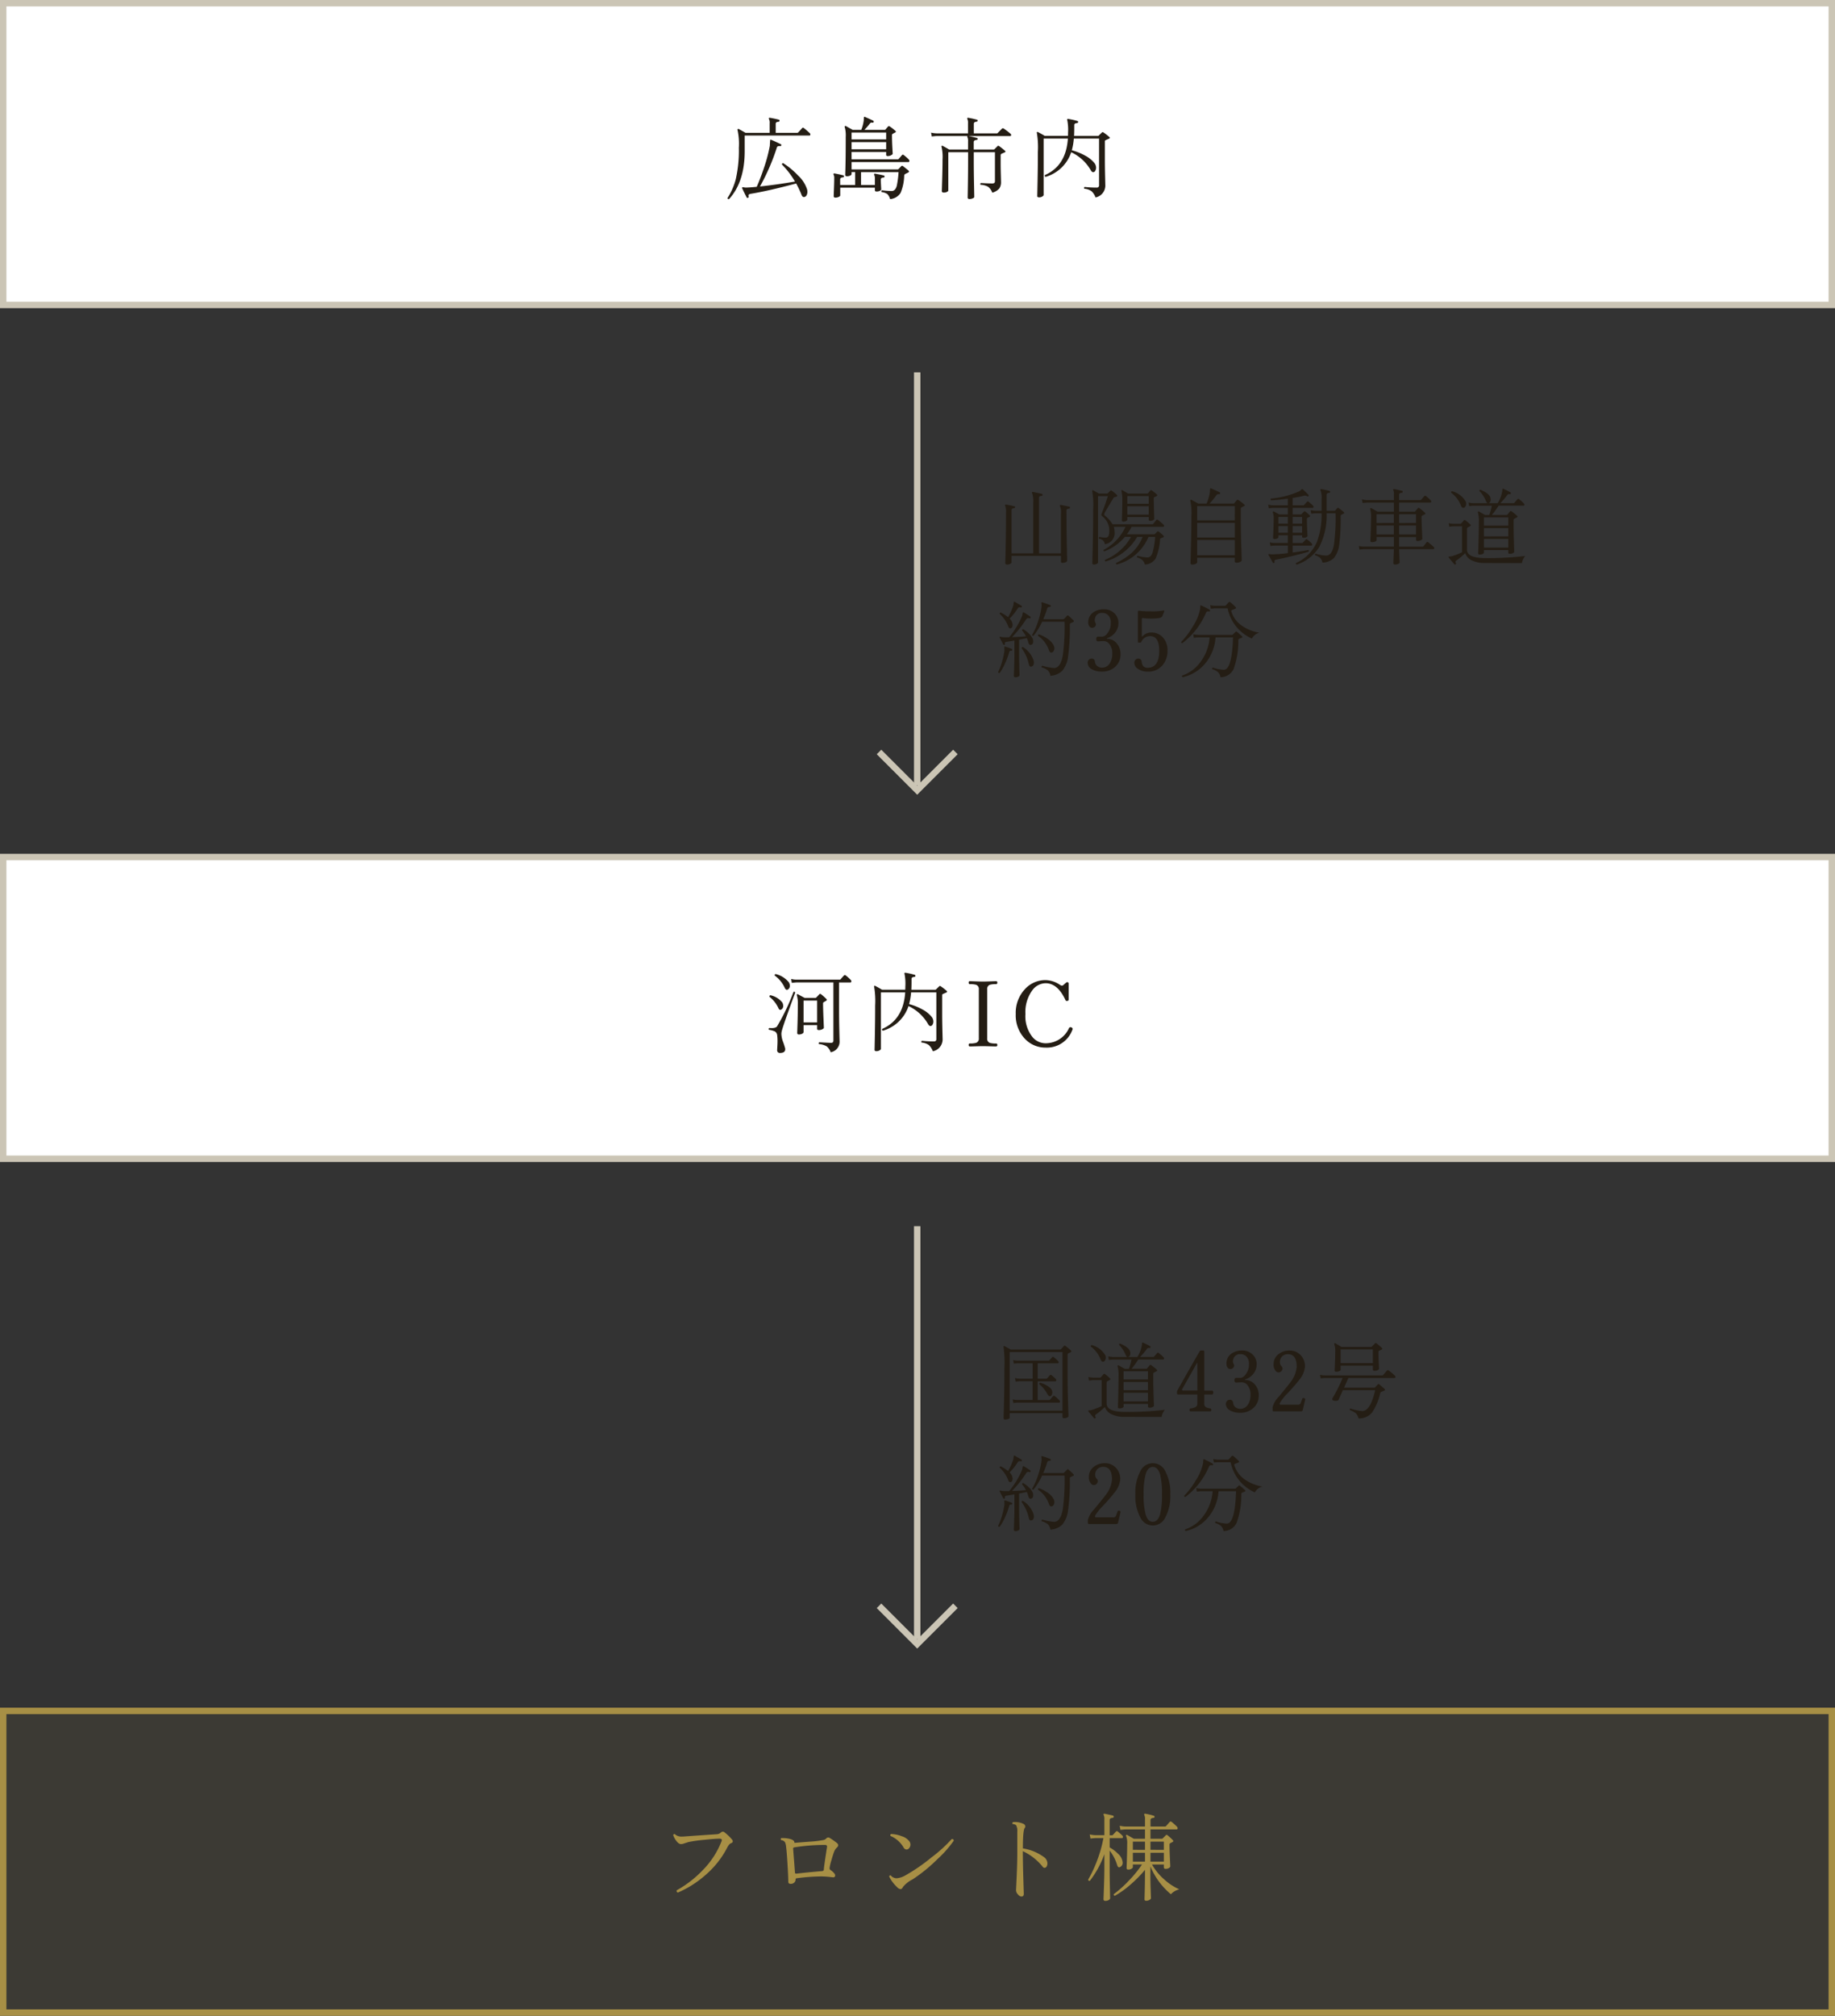 <svg xmlns="http://www.w3.org/2000/svg" width="286" height="314" viewBox="0 0 286 314">
  <rect x="0" y="0" width="286" height="314" fill="#333333" stroke="none"/>
  <g id="グループ_2577" data-name="グループ 2577" transform="translate(-23959 20285)">
    <g id="パス_344" data-name="パス 344" transform="translate(23959 -20285)" fill="#fff">
      <path d="M 285.5 47.5 L 0.5 47.5 L 0.5 0.5 L 285.5 0.5 L 285.5 47.5 Z" stroke="none"/>
      <path d="M 1 1 L 1 47 L 285 47 L 285 1 L 1 1 M 0 0 L 286 0 L 286 48 L 0 48 L 0 0 Z" stroke="none" fill="#cbc5b5"/>
    </g>
    <g id="パス_347" data-name="パス 347" transform="translate(23959 -20152)" fill="#fff">
      <path d="M 285.5 47.5 L 0.5 47.5 L 0.5 0.5 L 285.5 0.5 L 285.5 47.5 Z" stroke="none"/>
      <path d="M 1 1 L 1 47 L 285 47 L 285 1 L 1 1 M 0 0 L 286 0 L 286 48 L 0 48 L 0 0 Z" stroke="none" fill="#cbc5b5"/>
    </g>
    <g id="パス_350" data-name="パス 350" transform="translate(23959 -20019)" fill="rgba(167,143,69,0.08)">
      <path d="M 285.5 47.5 L 0.5 47.5 L 0.5 0.5 L 285.5 0.5 L 285.5 47.5 Z" stroke="none"/>
      <path d="M 1 1 L 1 47 L 285 47 L 285 1 L 1 1 M 0 0 L 286 0 L 286 48 L 0 48 L 0 0 Z" stroke="none" fill="#a78f45"/>
    </g>
    <path id="パス_352" data-name="パス 352" d="M13.216-9.254a.269.269,0,0,1,.084.2q0,.168-.154.168H3.066v2.45q0,4.774-2.436,7.448A.175.175,0,0,1,.392.84,10.1,10.1,0,0,0,1.68-2.1a20.18,20.18,0,0,0,.476-4.872,10.124,10.124,0,0,0-.2-2.758.118.118,0,0,1,.028-.154A.133.133,0,0,1,2.142-9.9q.476.252,1.05.588H6.958v-1.5a1.262,1.262,0,0,0-.112-.658.126.126,0,0,1,0-.14.137.137,0,0,1,.14-.042,13.788,13.788,0,0,1,1.4.294.145.145,0,0,1,.112.168.155.155,0,0,1-.154.154Q7.9-11,7.9-10.724V-9.31h3.36a.19.19,0,0,0,.14-.056q.28-.294.616-.672a.172.172,0,0,1,.252-.028Q12.754-9.688,13.216-9.254ZM12.81-.434a2.3,2.3,0,0,1,.028.35,1.062,1.062,0,0,1-.126.5.488.488,0,0,1-.42.28q-.238,0-.378-.378a14.7,14.7,0,0,0-.826-1.736Q6.79-.266,3.948.2q-.294.056-.294.266A.627.627,0,0,0,3.682.63.155.155,0,0,1,3.57.812a.138.138,0,0,1-.2-.07q-.392-.756-.686-1.4-.042-.1.007-.147t.217-.021a1.444,1.444,0,0,0,.42.042Q3.948-.8,4.942-.9q.63-1.428,1.218-3.22a24.158,24.158,0,0,0,.826-3.178q.014-.448.056-.924a.149.149,0,0,1,.154,0q.56.224,1.5.686a.134.134,0,0,1,.07.182.142.142,0,0,1-.182.112q-.42-.042-.5.21A33.06,33.06,0,0,1,5.446-.952q2.716-.294,5.46-.77a13.162,13.162,0,0,0-2.03-2.646.173.173,0,0,1,.2-.21,11.816,11.816,0,0,1,2.31,1.918A5.032,5.032,0,0,1,12.81-.434Zm15.848-4.7a.317.317,0,0,1,.084.21q0,.168-.182.168H19.726v1.148H26.88a.218.218,0,0,0,.161-.063q.063-.063.427-.441a.187.187,0,0,1,.28,0q.6.462.854.686.182.182-.07.308-.14.07-.406.2a.306.306,0,0,0-.2.266,7.446,7.446,0,0,1-.56,2.7,2.135,2.135,0,0,1-1.638.966,1.794,1.794,0,0,0-.427-.784,1.969,1.969,0,0,0-.889-.308q-.112-.182.056-.28a14.261,14.261,0,0,0,1.5.112q.574,0,.8-.8a14.82,14.82,0,0,0,.28-2.142H21.2v2h2.156V-2.1a1.419,1.419,0,0,0-.1-.658q-.056-.084,0-.14a.11.11,0,0,1,.14-.042q.91.154,1.358.28a.136.136,0,0,1,.112.168.139.139,0,0,1-.154.14q-.434.042-.434.322t.035.889q.035.609.035.637,0,.126-.224.231a1.173,1.173,0,0,1-.5.105q-.266,0-.266-.21V-.77h-5.4v1.2q0,.126-.224.238a1.177,1.177,0,0,1-.532.112A.223.223,0,0,1,16.94.532q0-.042.042-1.127t.042-1.631a1.165,1.165,0,0,0-.1-.574q-.056-.084,0-.14a.137.137,0,0,1,.14-.042q.784.14,1.358.294a.136.136,0,0,1,.112.168.124.124,0,0,1-.14.14q-.448.042-.448.322v.868h2.338v-2h-.56v.308q0,.126-.21.231a1.116,1.116,0,0,1-.5.105q-.28,0-.28-.224,0-.014.028-.882Q18.788-4.69,18.8-5.7q.014-1.484.014-2.968a4.67,4.67,0,0,0-.154-1.526.118.118,0,0,1,.028-.154.133.133,0,0,1,.154-.014q.392.224,1.05.588h1.344a6.052,6.052,0,0,0,.392-1.5,2.039,2.039,0,0,1,.042-.518.18.18,0,0,1,.14,0q.98.434,1.274.588a.151.151,0,0,1,.084.2.142.142,0,0,1-.182.112.376.376,0,0,0-.434.168,9.6,9.6,0,0,1-.826.952h3.136a.208.208,0,0,0,.154-.056q.14-.182.392-.462.1-.126.266-.014a7.908,7.908,0,0,1,.882.686q.168.154-.028.252-.14.07-.392.21a.24.24,0,0,0-.112.238q0,.812.056,1.855t.056,1q0,.112-.245.245a1.084,1.084,0,0,1-.525.133q-.252,0-.252-.21v-.434h-5.39V-5.18h7.182a.208.208,0,0,0,.154-.056q.224-.252.532-.616a.169.169,0,0,1,.252,0A6.181,6.181,0,0,1,28.658-5.138Zm-3.542-3.15V-9.352h-5.39v1.064Zm0,1.54v-1.12h-5.39v1.12ZM44.492-9.17a.214.214,0,0,1,.1.182q0,.182-.154.182h-6.5q.7.126,1.316.294a.136.136,0,0,1,.112.168.139.139,0,0,1-.154.14q-.448.042-.448.322v1.176h3.08A.208.208,0,0,0,42-6.762l.49-.49q.084-.084.238.014.448.322.9.714.2.168-.056.266-.028.014-.5.224-.112.056-.112.252v1.344q0,.6.028,1.659t.028,1.127A1.707,1.707,0,0,1,42.742-.63,2.225,2.225,0,0,1,41.65.014,1.9,1.9,0,0,0,41.013-.9a2.625,2.625,0,0,0-1.183-.315q-.112-.182.056-.28,1.022.07,1.792.07.392,0,.392-.336V-6.286h-3.3V-5.04q0,1.722.042,3.822T38.85.672Q38.85.8,38.6.9a1.27,1.27,0,0,1-.49.1q-.294,0-.294-.238,0,.252.035-1.89t.035-3.92V-6.286H34.8v5.95q0,.126-.21.231a1.151,1.151,0,0,1-.518.1q-.28,0-.28-.252,0,.1.056-1.827t.056-3.1a6.774,6.774,0,0,0-.154-1.932.133.133,0,0,1,.014-.154.139.139,0,0,1,.168,0q.462.238.994.56h2.954v-1.26a1.419,1.419,0,0,0-.1-.658q-.084-.126.042-.182H32.97q-.182,0-.742.07l-.112-.6a4.369,4.369,0,0,0,.854.112h4.9v-1.582a1.419,1.419,0,0,0-.1-.658q-.056-.084,0-.14a.137.137,0,0,1,.14-.042,12.273,12.273,0,0,1,1.344.294.136.136,0,0,1,.112.168.144.144,0,0,1-.14.14q-.448.042-.448.322v1.5h3.584a.19.19,0,0,0,.14-.056q.266-.28.672-.686a.2.2,0,0,1,.252-.014A10.169,10.169,0,0,1,44.492-9.17Zm15.4.5q.182.168-.056.28-.182.07-.546.238a.169.169,0,0,0-.084.168V-5.1q0,1.134.035,2.583t.035,1.435A1.893,1.893,0,0,1,57.75.756a2.433,2.433,0,0,0-.63-.973A2.221,2.221,0,0,0,56-.6q-.112-.182.056-.28a16.158,16.158,0,0,0,1.862.1.334.334,0,0,0,.378-.378V-8.414H54.362a9.706,9.706,0,0,1-.308,1.82,8.955,8.955,0,0,1,2.072.833,4.666,4.666,0,0,1,1.442,1.155,1.168,1.168,0,0,1,.266.742.859.859,0,0,1-.112.434.379.379,0,0,1-.336.252q-.2,0-.364-.28a6.865,6.865,0,0,0-3.066-2.828,5.936,5.936,0,0,1-3.99,3.836.192.192,0,0,1-.112-.28q3.3-1.442,3.584-5.684h-3.78V.364q0,.126-.217.252a.944.944,0,0,1-.483.126q-.294,0-.294-.21,0,.266.049-2.275t.049-4.613a13.39,13.39,0,0,0-.154-2.912.133.133,0,0,1,.014-.154.139.139,0,0,1,.168,0q.406.21,1.05.588h3.612q.014-.252.014-.5a7.754,7.754,0,0,0-.126-1.96.126.126,0,0,1,0-.14.137.137,0,0,1,.14-.042,10.7,10.7,0,0,1,1.442.322.145.145,0,0,1,.112.168.155.155,0,0,1-.154.154q-.448.028-.448.308v.406q0,.686-.028,1.288h3.71a.186.186,0,0,0,.154-.07q.182-.182.476-.462.1-.112.252,0A8.767,8.767,0,0,1,59.892-8.666Z" transform="translate(24072 -20255)" fill="#241d14"/>
    <path id="パス_355" data-name="パス 355" d="M13.608-10.346a.3.3,0,0,1,.084.2.161.161,0,0,1-.182.182H11.774v4.326q0,1.568.042,3.29T11.858-.77A1.676,1.676,0,0,1,10.472.91a2.164,2.164,0,0,0-.63-.924,2.817,2.817,0,0,0-1.19-.35.169.169,0,0,1,.056-.28q1.512.084,1.82.084.364,0,.364-.336V-9.968H5.166q-.182,0-.756.07L4.3-10.514a3.409,3.409,0,0,0,.854.112h6.706a.208.208,0,0,0,.154-.056q.21-.252.532-.6a.177.177,0,0,1,.252-.014A7.133,7.133,0,0,1,13.608-10.346Zm-9.688.322a.976.976,0,0,1,.182.56.644.644,0,0,1-.308.6q-.28.154-.476-.238A4.758,4.758,0,0,0,1.75-11.032q-.056-.21.154-.238A3.767,3.767,0,0,1,3.92-10.024ZM9.786-7.406q.182.182-.028.294a3.586,3.586,0,0,1-.364.21.24.24,0,0,0-.112.238q0,.728.063,2.268t.063,1.47q0,.126-.245.252a1.161,1.161,0,0,1-.539.126q-.266,0-.266-.21v-.56H6.244V-2.24q0,.154-.224.266a1.144,1.144,0,0,1-.518.112q-.252,0-.252-.266,0,.14.049-1.449t.049-2.947a4.439,4.439,0,0,0-.154-1.442.123.123,0,0,1,.028-.154q.056-.056.154,0,.378.21,1.036.56H8.078a.19.19,0,0,0,.14-.056q.21-.21.462-.49a.188.188,0,0,1,.28-.028A8.392,8.392,0,0,1,9.786-7.406Zm-6.86.56a1.03,1.03,0,0,1,.14.5.614.614,0,0,1-.322.616q-.252.126-.406-.2a4.772,4.772,0,0,0-1.4-1.792q-.056-.21.14-.252A3.236,3.236,0,0,1,2.926-6.846ZM4.942-8.372Q4.7-7.756,3.92-5.586,2.94-2.87,2.828-2.31a1.676,1.676,0,0,0-.042.378A3.812,3.812,0,0,0,3.052-.7,10.128,10.128,0,0,1,3.374.308q.084.616-.588.7a1.606,1.606,0,0,1-.2.014A.415.415,0,0,1,2.128.546q0-.07.028-.546t.028-.826a6.784,6.784,0,0,0-.056-.931.755.755,0,0,0-.364-.581,3.176,3.176,0,0,0-.91-.252Q.728-2.772.91-2.87q.924.084,1.19-.238A32.438,32.438,0,0,0,4.676-8.5Q4.886-8.568,4.942-8.372ZM8.358-3.738v-3.4H6.244v3.4ZM28.532-8.666q.182.168-.056.28-.182.07-.546.238a.169.169,0,0,0-.084.168V-5.1q0,1.134.035,2.583t.035,1.435A1.893,1.893,0,0,1,26.39.756a2.433,2.433,0,0,0-.63-.973A2.221,2.221,0,0,0,24.64-.6q-.112-.182.056-.28a16.158,16.158,0,0,0,1.862.1.334.334,0,0,0,.378-.378V-8.414H23a9.706,9.706,0,0,1-.308,1.82,8.954,8.954,0,0,1,2.072.833,4.666,4.666,0,0,1,1.442,1.155,1.168,1.168,0,0,1,.266.742.859.859,0,0,1-.112.434.379.379,0,0,1-.336.252q-.2,0-.364-.28A6.865,6.865,0,0,0,22.6-6.286a5.936,5.936,0,0,1-3.99,3.836.192.192,0,0,1-.112-.28q3.3-1.442,3.584-5.684H18.3V.364q0,.126-.217.252A.944.944,0,0,1,17.6.742q-.294,0-.294-.21,0,.266.049-2.275T17.4-6.356a13.39,13.39,0,0,0-.154-2.912.133.133,0,0,1,.014-.154.139.139,0,0,1,.168,0q.406.21,1.05.588h3.612q.014-.252.014-.5a7.754,7.754,0,0,0-.126-1.96.126.126,0,0,1,0-.14.137.137,0,0,1,.14-.042,10.7,10.7,0,0,1,1.442.322.145.145,0,0,1,.112.168.155.155,0,0,1-.154.154q-.448.028-.448.308v.406q0,.686-.028,1.288h3.71a.186.186,0,0,0,.154-.07q.182-.182.476-.462.1-.112.252,0A8.767,8.767,0,0,1,28.532-8.666Zm7.91,8.442q0,.224-.2.224t-.924-.021q-.728-.021-1.12-.021t-1.113.021Q32.368,0,32.172,0t-.2-.224q0-.238.2-.238a3.2,3.2,0,0,0,.966-.1.664.664,0,0,0,.42-.686V-8.9a.675.675,0,0,0-.42-.7,3.2,3.2,0,0,0-.966-.1q-.2,0-.2-.238t.2-.224q.2,0,.917.028t1.113.028q.392,0,1.12-.028t.924-.028q.2,0,.2.224t-.2.238a3.266,3.266,0,0,0-.98.1.678.678,0,0,0-.406.7v7.658a.666.666,0,0,0,.406.686,3.266,3.266,0,0,0,.98.1Q36.442-.462,36.442-.224Zm11.7-2.366A4.229,4.229,0,0,1,43.974.182,4.364,4.364,0,0,1,40.74-1.19a5.291,5.291,0,0,1-1.428-3.85A5.389,5.389,0,0,1,40.74-8.918a4.3,4.3,0,0,1,3.234-1.414,4.14,4.14,0,0,1,2.254.756q.308.2.49.028t.448-.392a.263.263,0,0,1,.168-.07q.224,0,.224.252v2.464q0,.21-.28.21-.154,0-.2-.1-1.218-2.66-3.108-2.66a2.625,2.625,0,0,0-2.1,1.134,5.774,5.774,0,0,0-1.05,3.668,5.187,5.187,0,0,0,1.092,3.57,2.665,2.665,0,0,0,2.058.98A3.984,3.984,0,0,0,47.6-2.828a.264.264,0,0,1,.392-.126A.244.244,0,0,1,48.146-2.59Z" transform="translate(24078 -20122)" fill="#241d14"/>
    <path id="パス_358" data-name="パス 358" d="M12.09-8.46a.453.453,0,0,1,.12.27q0,.21-.285.308t-.6.713a14.266,14.266,0,0,1-3.36,4.23A16.286,16.286,0,0,1,3.66-.2q-.285-.1-.18-.36A16.911,16.911,0,0,0,7.5-3.66a13.271,13.271,0,0,0,2.94-4.485.581.581,0,0,0,.06-.225q0-.225-.36-.225-.645,0-2.385.18A22.1,22.1,0,0,0,5.31-8.07q-.105.03-.63.2a1.663,1.663,0,0,1-.54.12q-.36,0-.75-.525a3.065,3.065,0,0,1-.465-.87q.06-.225.255-.15a1.494,1.494,0,0,0,1.08.375q.225,0,.585-.03Q6.78-9.09,9.7-9.285A.969.969,0,0,0,10.29-9.5a.6.6,0,0,1,.375-.188.424.424,0,0,1,.255.105A7.249,7.249,0,0,1,12.09-8.46Zm16.395,1.2a1.838,1.838,0,0,0-.465.66q-.18.45-.45,1.41a7.022,7.022,0,0,0-.27,1.155.35.35,0,0,0,.1.3,2.46,2.46,0,0,1,.6.51.538.538,0,0,1,.165.36q0,.33-.39.285a14.768,14.768,0,0,0-1.755-.135,29.967,29.967,0,0,0-3.84.285q-.18.015-.18.18a.636.636,0,0,1-.218.5.789.789,0,0,1-.547.195q-.375,0-.375-.33,0-.78-.12-2.745T20.52-7.32a2.05,2.05,0,0,0-.165-.705.782.782,0,0,0-.6-.345.2.2,0,0,1,.015-.315,4.908,4.908,0,0,1,1.17.09q.87.18.87.585,0,.075.15.06.27-.03,2.265-.18a16.085,16.085,0,0,0,2.19-.27.826.826,0,0,0,.39-.255A.39.39,0,0,1,27.33-8.7a11.146,11.146,0,0,1,1.11.78.431.431,0,0,1,.195.345A.412.412,0,0,1,28.485-7.26Zm-1.59-.015q.06-.345-.315-.345a29.817,29.817,0,0,0-4.755.375q-.225.045-.21.2.135,1.68.285,3.72a.173.173,0,0,0,.21.18q1.5-.18,3.93-.39.36-.015.36-.225Q26.4-4.1,26.895-7.275Zm12.885-.84a.976.976,0,0,1,.12.465.848.848,0,0,1-.18.5.527.527,0,0,1-.435.247.579.579,0,0,1-.465-.33,4.268,4.268,0,0,0-2.025-1.785q-.1-.21.09-.3a4.769,4.769,0,0,1,1.665.345A2.31,2.31,0,0,1,39.78-8.115Zm6.87-.165A17.179,17.179,0,0,1,44.1-5.4a24.377,24.377,0,0,1-3.87,3.15,4.675,4.675,0,0,0-1.493,1.17q-.157.345-.382.345a.861.861,0,0,1-.54-.315,5.634,5.634,0,0,1-1.23-1.65q.06-.225.255-.165a1.167,1.167,0,0,0,.945.435,3.376,3.376,0,0,0,1.365-.465,28.254,28.254,0,0,0,4.005-2.76,22.191,22.191,0,0,0,3.18-2.88Q46.635-8.565,46.65-8.28ZM60.8-4.05a.379.379,0,0,1-.3-.18A8.537,8.537,0,0,0,57.42-6.645v.165q0,1.65.075,4.11Q57.57.135,57.57,0q0,.42-.39.42a.805.805,0,0,1-.525-.33.99.99,0,0,1-.3-.66q0,.075.1-2.108t.1-3.8V-9.7a1.829,1.829,0,0,0-.187-.99.866.866,0,0,0-.533-.18q-.12-.2.06-.3a3,3,0,0,1,1.62.27.452.452,0,0,1,.285.4.38.38,0,0,1-.075.225q-.3.315-.3,3.195a7.6,7.6,0,0,1,3.4,1.44,1.211,1.211,0,0,1,.42.915.9.9,0,0,1-.1.435A.4.4,0,0,1,60.8-4.05ZM81.81-.7A2.677,2.677,0,0,0,80.49.06a11.177,11.177,0,0,1-3.18-4.32l-.015,1.275q0,1.05.045,2.385T77.385.675q0,.135-.232.27a1.012,1.012,0,0,1-.518.135q-.255,0-.255-.24,0,.12.037-1.305t.037-2.52v-.75a19.177,19.177,0,0,1-2.287,2.317A13.956,13.956,0,0,1,71.76.3q-.21-.03-.165-.255A17.483,17.483,0,0,0,73.95-2.07a17.589,17.589,0,0,0,2.04-2.505H74.565v.405q0,.135-.217.262a.946.946,0,0,1-.487.128q-.27,0-.27-.24,0,.03.045-1.4T73.68-7.74A3.073,3.073,0,0,0,73.515-9a.109.109,0,0,1,.015-.157.122.122,0,0,1,.165-.008q.54.3,1.02.585h1.74v-1.455h-3.03q-.195,0-.795.075l-.12-.645a4.681,4.681,0,0,0,.915.12h3.03v-1.1a1.52,1.52,0,0,0-.1-.7q-.06-.09,0-.15a.147.147,0,0,1,.15-.045,10.441,10.441,0,0,1,1.32.315.146.146,0,0,1,.12.18.148.148,0,0,1-.165.15q-.465.045-.465.345v1.005h2.265a.2.2,0,0,0,.165-.075l.57-.645a.19.19,0,0,1,.27-.015,7.643,7.643,0,0,1,.87.78.34.34,0,0,1,.09.225q0,.18-.195.18H77.31V-8.58h1.755a.2.2,0,0,0,.165-.075q.24-.225.45-.45a.193.193,0,0,1,.3-.015,8.763,8.763,0,0,1,.81.75q.18.18-.045.3-.12.06-.345.18a.215.215,0,0,0-.12.21q0,.87.06,2.168T80.4-4.3q0,.15-.21.277a.965.965,0,0,1-.51.128q-.285,0-.285-.225v-.45H77.55a8.887,8.887,0,0,0,1.89,2.31A8.672,8.672,0,0,0,81.81-.7Zm-8.88-8.37a.324.324,0,0,1,.09.21.159.159,0,0,1-.18.18H70.95V-7.23a5.543,5.543,0,0,1,1.275.96,2.07,2.07,0,0,1,.75,1.35.729.729,0,0,1-.48.78q-.255.075-.39-.375a6.735,6.735,0,0,0-1.155-2.22V-3.87q0,1.08.037,2.872T71.025.675q0,.15-.21.285a.983.983,0,0,1-.54.135q-.285,0-.285-.27,0,.1.067-1.792t.068-2.918V-6.18A14.947,14.947,0,0,1,67.86-2.025Q67.62-2,67.6-2.22A18.875,18.875,0,0,0,68.97-5.13a19.1,19.1,0,0,0,1.005-3.555H68.76q-.195,0-.795.075l-.12-.645a4.888,4.888,0,0,0,.915.12h1.365V-11.58a1.52,1.52,0,0,0-.105-.7q-.06-.09-.015-.15a.183.183,0,0,1,.165-.045q.615.12,1.29.285a.166.166,0,0,1,.12.2.161.161,0,0,1-.165.15q-.465.045-.465.345v2.37h.36a.2.2,0,0,0,.165-.075l.45-.495a.191.191,0,0,1,.285-.015A8.365,8.365,0,0,1,72.93-9.075Zm6.465,2.22V-8.13H77.31v1.275Zm0,1.83V-6.4H77.31v1.38Zm-2.94-1.83V-8.13h-1.89v1.275Zm0,1.83V-6.4h-1.89v1.38Z" transform="translate(24061 -19990)" fill="#a78f45"/>
    <path id="パス_39" data-name="パス 39" d="M0,0H64.324" transform="translate(24101.955 -20227) rotate(90)" fill="none" stroke="#cbc5b5" stroke-width="1" opacity="0.997"/>
    <path id="パス_37" data-name="パス 37" d="M0,0H8.42V8.42" transform="translate(24107.908 -20167.869) rotate(135)" fill="none" stroke="#cbc5b5" stroke-width="1"/>
    <path id="パス_39-2" data-name="パス 39" d="M0,0H64.324" transform="translate(24101.955 -20094) rotate(90)" fill="none" stroke="#cbc5b5" stroke-width="1" opacity="0.997"/>
    <path id="パス_37-2" data-name="パス 37" d="M0,0H8.42V8.42" transform="translate(24107.908 -20034.869) rotate(135)" fill="none" stroke="#cbc5b5" stroke-width="1"/>
    <path id="パス_360" data-name="パス 360" d="M11.765-7.917a.139.139,0,0,1-.13.143q-.416.026-.416.3,0,1.755.026,3.757.026,1.4.052,2.847.026,1.248.026,1.2,0,.13-.208.24a1.069,1.069,0,0,1-.507.111q-.247,0-.247-.195v-.9h-7.7V.6q0,.117-.2.228a1.061,1.061,0,0,1-.513.11Q1.677.936,1.677.7q0,.013.039-1.222.026-1.43.052-2.8.026-1.976.026-3.783a2.76,2.76,0,0,0-.13-1.131q-.052-.078,0-.13a.128.128,0,0,1,.13-.039q.884.156,1.313.273a.127.127,0,0,1,.1.156.139.139,0,0,1-.143.13q-.4.039-.4.3V-.806H6.032V-8.645a3.925,3.925,0,0,0-.169-1.547q-.052-.078,0-.13a.128.128,0,0,1,.13-.039q.793.143,1.391.3a.127.127,0,0,1,.1.156.129.129,0,0,1-.13.143q-.416.026-.416.286V-.806h3.419V-6.981a2.663,2.663,0,0,0-.143-1.183.111.111,0,0,1,0-.143.128.128,0,0,1,.13-.039q.884.169,1.313.273A.135.135,0,0,1,11.765-7.917ZM25.3-9.984q.169.156-.065.273-.1.052-.312.143a.21.21,0,0,0-.1.208q0,.65.039,1.924T24.9-6.175q0,.1-.2.208a.909.909,0,0,1-.423.1q-.234,0-.234-.2v-.39H20.7v.416q0,.1-.195.2a.918.918,0,0,1-.416.1.207.207,0,0,1-.234-.234q0,.1.032-.9t.033-2.2a5.077,5.077,0,0,0-.13-1.417.124.124,0,0,1,.013-.143.111.111,0,0,1,.143,0q.416.247.884.52H23.79a.193.193,0,0,0,.143-.052l.338-.416q.1-.13.26-.013A6.779,6.779,0,0,1,25.3-9.984Zm1.04,4.706a.273.273,0,0,1,.091.195q0,.143-.156.143h-4.9a8.685,8.685,0,0,1-.741,1.17h4.225A.224.224,0,0,0,25-3.822l.377-.377q.091-.091.221.013a5.066,5.066,0,0,1,.741.637q.143.156-.078.273l-.364.13q-.078.039-.1.234a8.692,8.692,0,0,1-.676,2.9,2.046,2.046,0,0,1-1.69.949A1.375,1.375,0,0,0,23.01.208a2.327,2.327,0,0,0-.78-.377q-.078-.2.1-.247a6.206,6.206,0,0,0,1.5.247q.533,0,.786-.689a11.416,11.416,0,0,0,.423-2.509H24a7.413,7.413,0,0,1-4.94,4.3.165.165,0,0,1-.1-.247A9.973,9.973,0,0,0,21.333-.832a6.7,6.7,0,0,0,1.755-2.535h-.845A8.57,8.57,0,0,1,17.329.455a.165.165,0,0,1-.1-.247,8.329,8.329,0,0,0,4.056-3.575l-.962-.013a7.693,7.693,0,0,1-3.211,2.262.152.152,0,0,1-.1-.234A7.578,7.578,0,0,0,20.41-4.94H18.59a2.407,2.407,0,0,1,.117.741A1.715,1.715,0,0,1,17.2-2.236a1.177,1.177,0,0,0-.279-.579,1.527,1.527,0,0,0-.643-.28q-.091-.182.078-.26a7.583,7.583,0,0,0,.975.1q.559,0,.559-.988a2.77,2.77,0,0,0-1.066-2.314q-.169-.13-.169-.247a1.127,1.127,0,0,1,.091-.312q.468-1.157.923-2.6H16.133V.6q0,.13-.182.234a.906.906,0,0,1-.455.1q-.247,0-.247-.195,0,.039.026-1.17.039-1.417.065-2.9.039-2.145.039-4.355a13.069,13.069,0,0,0-.143-2.782.114.114,0,0,1,.026-.143q.052-.052.143,0,.494.273.858.494h1.222a.294.294,0,0,0,.195-.065l.377-.377a.15.15,0,0,1,.221-.013,9.7,9.7,0,0,1,.793.663.172.172,0,0,1,.039.208q-.026.065-.215.1a.931.931,0,0,0-.247.065.724.724,0,0,0-.176.227Q17.3-7.384,17.16-7.085q-.117.273.039.4A4.986,4.986,0,0,1,18.408-5.33h6.149a.239.239,0,0,0,.195-.078l.468-.6a.165.165,0,0,1,.247-.013A9.911,9.911,0,0,1,26.338-5.278Zm-2.3-3.25v-1.2H20.7v1.2Zm0,1.69v-1.3H20.7v1.3Zm14.9-1.573q.169.143-.052.247-.143.078-.4.208-.1.052-.1.234v1.287q0,1.508.039,3.2.026,1.17.078,2.431Q38.532.273,38.532.26q0,.156-.247.273A1.355,1.355,0,0,1,37.7.65q-.247,0-.247-.208V-.117H31.59v.7q0,.117-.221.24a1.106,1.106,0,0,1-.546.123Q30.55.949,30.55.7q0,.3.072-2.5t.072-4.758A9.243,9.243,0,0,0,30.524-9a.1.1,0,0,1,.026-.13.124.124,0,0,1,.143-.013l1.066.585h1.3a7.926,7.926,0,0,0,.52-1.807,2.2,2.2,0,0,1,.052-.559.117.117,0,0,1,.13,0q.715.3,1.326.611a.124.124,0,0,1,.078.169q-.026.143-.156.117a.449.449,0,0,0-.468.221,10.869,10.869,0,0,1-1.027,1.248h3.692a.2.2,0,0,0,.169-.065q.156-.182.4-.481.091-.1.247,0A7.391,7.391,0,0,1,38.935-8.411Zm-1.482.247H31.59v2.223h5.863Zm0,4.888V-5.551H31.59v2.275Zm0,2.769V-2.886H31.59V-.507ZM54.444-7.228q.156.156-.052.247l-.338.169q-.1.052-.1.234a31.621,31.621,0,0,1-.208,4.264A4.178,4.178,0,0,1,52.923-.1a2.561,2.561,0,0,1-1.807.734,1.413,1.413,0,0,0-.344-.708,2.139,2.139,0,0,0-.812-.436q-.065-.195.117-.247a5.53,5.53,0,0,0,1.612.3q.923,0,1.222-1.729a31.4,31.4,0,0,0,.247-4.862H51.766A10.724,10.724,0,0,1,50.6-1.768,6.565,6.565,0,0,1,47.112.949q-.2-.078-.117-.247a6.409,6.409,0,0,0,3.263-3.3,11.786,11.786,0,0,0,.715-4.446h-.91q-.169,0-.689.065l-.1-.559a4.236,4.236,0,0,0,.793.1h.91V-9.282a3.272,3.272,0,0,0-.169-1.365q-.052-.078,0-.13a.128.128,0,0,1,.13-.039q.572.1,1.274.286a.135.135,0,0,1,.1.156.139.139,0,0,1-.13.143q-.416.026-.416.286v2.509h1.209a.193.193,0,0,0,.143-.052l.3-.364a.156.156,0,0,1,.221,0A6.646,6.646,0,0,1,54.444-7.228Zm-4.81-1.014a.273.273,0,0,1,.091.195q0,.156-.169.156H46.475v1.027H47.71a.193.193,0,0,0,.143-.052q.13-.143.364-.377a.226.226,0,0,1,.13-.065.287.287,0,0,1,.13.065,5.1,5.1,0,0,1,.637.559q.169.156-.052.273-.078.026-.273.117-.1.052-.1.234,0,.507.046,1.534t.046,1.053q0,.1-.169.2a.821.821,0,0,1-.416.1q-.247,0-.247-.169v-.221H46.475v1.2H47.9a.193.193,0,0,0,.143-.052q.208-.208.468-.494.091-.117.221-.013a6.076,6.076,0,0,1,.7.611.281.281,0,0,1,.078.182.149.149,0,0,1-.169.169H46.475V-.936q1.547-.208,2.418-.39.169.078.065.26-.78.247-2.5.669T43.9.169q-.325.052-.247.351a.132.132,0,0,1-.1.169.142.142,0,0,1-.182-.065q-.351-.637-.65-1.157-.052-.078,0-.13t.208-.013a1.887,1.887,0,0,0,.416.026,20.487,20.487,0,0,0,2.379-.195v-1.17H43.706q-.169,0-.689.065L42.9-2.522a3.214,3.214,0,0,0,.806.1h2.015v-1.2H44.252v.3q0,.1-.175.2a.908.908,0,0,1-.423.091q-.234,0-.234-.208,0,.013.046-1.157t.045-1.742a2.841,2.841,0,0,0-.13-1.027.129.129,0,0,1,.032-.143.113.113,0,0,1,.137-.013q.2.1.832.455h1.339V-7.891H43.459q-.169,0-.689.065l-.117-.559a4.278,4.278,0,0,0,.806.1h2.262v-1.04q-1.521.208-2.6.26a.174.174,0,0,1-.039-.273,13.771,13.771,0,0,0,4.524-1.183,3.5,3.5,0,0,1,.312-.3.155.155,0,0,1,.13.039q.312.273.884.858a.133.133,0,0,1,.013.182.147.147,0,0,1-.195.052.684.684,0,0,0-.481-.1,16.889,16.889,0,0,1-1.794.351v1.157h1.638a.176.176,0,0,0,.13-.052q.208-.221.468-.507a.164.164,0,0,1,.234-.013A7.129,7.129,0,0,1,49.634-8.242Zm-1.69,2.808v-1.04H46.475v1.04Zm0,1.417V-5.044H46.475v1.027ZM45.721-5.434v-1.04H44.252v1.04Zm0,1.417V-5.044H44.252v1.027ZM68.458-1.794a.281.281,0,0,1,.078.182q0,.156-.143.156h-5.33q.013.429.046,1.229t.032.839q0,.117-.2.221a1.084,1.084,0,0,1-.5.1q-.273,0-.273-.195,0-.039.026-.871.039-.884.052-1.326H57.577a5.908,5.908,0,0,0-.689.078l-.1-.572a3.165,3.165,0,0,0,.793.1h4.667v-1.5h-2.7v.507q0,.1-.215.2a1.166,1.166,0,0,1-.487.1q-.26,0-.26-.234,0,.091.052-1.19t.052-2.347a4.245,4.245,0,0,0-.13-1.378.1.1,0,0,1,.026-.136.118.118,0,0,1,.143-.02q.4.221.962.546h2.561V-8.71H58.071a6.973,6.973,0,0,0-.7.065l-.1-.572a3.656,3.656,0,0,0,.793.117h4.186v-.936a1.317,1.317,0,0,0-.091-.611q-.052-.078-.013-.13a.159.159,0,0,1,.143-.039q.585.1,1.235.273a.127.127,0,0,1,.1.156.144.144,0,0,1-.143.143q-.416.026-.416.286V-9.1h3.3a.173.173,0,0,0,.143-.065q.2-.234.494-.559a.164.164,0,0,1,.234-.013,6.624,6.624,0,0,1,.754.676.281.281,0,0,1,.078.182.149.149,0,0,1-.169.169H63.063v1.417h2.366a.193.193,0,0,0,.143-.052q.156-.2.416-.494.091-.117.234-.013a8.583,8.583,0,0,1,.871.728q.156.143-.039.247-.091.039-.39.195a.222.222,0,0,0-.1.221q0,.754.059,2.1t.059,1.28q0,.13-.247.24a1.174,1.174,0,0,1-.481.111q-.247,0-.247-.195v-.416H63.063v1.5h3.614a.239.239,0,0,0,.195-.078q.286-.377.468-.6.091-.117.247-.013A8.922,8.922,0,0,1,68.458-1.794ZM65.7-5.538V-6.9H63.063v1.365Zm0,1.794v-1.4H63.063v1.4ZM62.244-5.538V-6.9h-2.7v1.365Zm0,1.794v-1.4h-2.7v1.4ZM82.5-8.58a.273.273,0,0,1,.091.195q0,.156-.182.156H78.572a14.283,14.283,0,0,1-1.053,1.443h2.275a.167.167,0,0,0,.156-.065l.39-.481a.179.179,0,0,1,.26-.013,9.853,9.853,0,0,1,.845.689q.169.143-.039.26-.156.078-.4.208-.1.052-.1.234v.6q0,1.209.052,2.821T81-1.053q0,.117-.208.221a1.032,1.032,0,0,1-.468.1q-.247,0-.247-.195v-.39h-3.8v.4q0,.117-.188.208a.99.99,0,0,1-.436.091q-.273,0-.273-.208,0,.156.052-1.6T75.491-5.6a5.19,5.19,0,0,0-.143-1.56.129.129,0,0,1,.032-.143.113.113,0,0,1,.137-.013q.351.2.936.533h.663a9.737,9.737,0,0,0,.4-1.443H74.672q-.169,0-.689.065l-.1-.559a4.237,4.237,0,0,0,.793.1h2.2q-.143-.013-.3-.377a4.65,4.65,0,0,0-.988-1.508q-.026-.2.156-.208,1.326.572,1.534,1.183a1.144,1.144,0,0,1,.052.338q0,.546-.429.572h1.521a4.972,4.972,0,0,0,.728-1.963.649.649,0,0,1,.039-.273.117.117,0,0,1,.13,0,11.53,11.53,0,0,1,1.079.546.142.142,0,0,1,.065.182q-.026.13-.169.1a.368.368,0,0,0-.4.169,10.182,10.182,0,0,1-1.053,1.235h2.041a.193.193,0,0,0,.143-.052q.208-.234.494-.572a.157.157,0,0,1,.234,0A5.739,5.739,0,0,1,82.5-8.58Zm-9.035-.26a.981.981,0,0,1,.052.312.752.752,0,0,1-.117.416.385.385,0,0,1-.338.221q-.208,0-.351-.325a4.456,4.456,0,0,0-1.547-2.041q-.026-.2.156-.221A3.439,3.439,0,0,1,73.463-8.84ZM82.706-.4A2.572,2.572,0,0,0,82.2.715L76.453.7A4.446,4.446,0,0,1,74.334.26a1.948,1.948,0,0,1-.975-1.1A10,10,0,0,1,72.02.286Q71.851.4,71.851.52a.426.426,0,0,0,.065.195.147.147,0,0,1-.052.2.141.141,0,0,1-.195-.026q-.338-.39-.858-1.014-.065-.091-.013-.143.026-.039.169-.052a1.866,1.866,0,0,0,.4-.065,11.039,11.039,0,0,0,1.5-.585V-5.018H71.578q-.169,0-.689.065l-.1-.559a3.165,3.165,0,0,0,.793.1h1.014a.193.193,0,0,0,.143-.052q.208-.234.416-.481.117-.117.273.013a6.678,6.678,0,0,1,.741.65q.143.143-.052.247l-.377.208q-.1.052-.1.234v3.211q0,1.313,2.834,1.313A47.429,47.429,0,0,0,82.706-.4ZM80.08-6.4h-3.8v1.274h3.8Zm0,2.951V-4.732h-3.8v1.287Zm0,1.742V-3.055h-3.8V-1.7ZM12.311,9.633q.143.169-.052.26l-.416.195a.21.21,0,0,0-.1.208,32.964,32.964,0,0,1-.26,4.849,4.365,4.365,0,0,1-.923,2.353,2.938,2.938,0,0,1-1.846.767,1.556,1.556,0,0,0-.39-.832,2.464,2.464,0,0,0-.962-.468.175.175,0,0,1,.091-.26,9.325,9.325,0,0,0,1.82.351q1.027,0,1.378-1.989a33.8,33.8,0,0,0,.273-5.226h-3.5a9.924,9.924,0,0,1-1.339,2.184q-.2.052-.221-.143a9.729,9.729,0,0,0,.949-2.158,10.987,10.987,0,0,0,.52-2.236,1.573,1.573,0,0,0-.013-.455q-.026-.156,0-.182.039-.052.13-.026a12.415,12.415,0,0,1,1.222.429.13.13,0,0,1,.091.169.128.128,0,0,1-.13.117L8.4,7.566a.32.32,0,0,0-.182.221A14.317,14.317,0,0,1,7.6,9.451h3.12a.2.2,0,0,0,.143-.065q.286-.3.429-.455a.162.162,0,0,1,.26,0Q12.064,9.373,12.311,9.633Zm-3.12,3.835A1.093,1.093,0,0,1,9.334,14a.792.792,0,0,1-.136.442.412.412,0,0,1-.358.208q-.221,0-.351-.364a4.422,4.422,0,0,0-1.7-2.236.173.173,0,0,1,.143-.234,5.488,5.488,0,0,1,1.372.708A2.815,2.815,0,0,1,9.191,13.468ZM4.251,7.54a.134.134,0,0,1-.182.078.365.365,0,0,0-.442.143,9.031,9.031,0,0,1-1.274,1.6,1.424,1.424,0,0,1,.468.949q0,.559-.39.559-.169,0-.273-.26A5.022,5.022,0,0,0,.806,8.619q-.013-.2.169-.208a6.561,6.561,0,0,1,1.144.728,9.185,9.185,0,0,0,.832-1.885,1.955,1.955,0,0,1,.078-.507.117.117,0,0,1,.13,0q.4.234,1.04.611A.146.146,0,0,1,4.251,7.54ZM5.98,12.558a.982.982,0,0,1,.052.312q0,.494-.325.572t-.429-.377a5.531,5.531,0,0,0-.234-.663q-.468.1-1.209.247v2.184q0,.91.033,2.165T3.9,18.187q0,.117-.2.215a.891.891,0,0,1-.4.1q-.286,0-.286-.234,0,.091.046-1.235t.046-2.2V12.779q-.754.13-1.209.195-.325.039-.273.3a.132.132,0,0,1-.1.169.137.137,0,0,1-.169-.078q-.208-.39-.546-1.04-.052-.091.013-.13.026-.026.2.013.234.039.429.052.312.013.845,0A13.262,13.262,0,0,0,4.316,8.918a2.486,2.486,0,0,1,.13-.533.143.143,0,0,1,.13.013q.481.286,1,.65a.137.137,0,0,1,.039.182.134.134,0,0,1-.182.078.387.387,0,0,0-.468.117A17.894,17.894,0,0,1,2.73,12.246q1.287-.039,2.171-.13a4.247,4.247,0,0,0-.6-.9q0-.208.182-.208a4.648,4.648,0,0,1,.91.715A2.492,2.492,0,0,1,5.98,12.558ZM6.1,15.9a1.233,1.233,0,0,1,.039.3q0,.559-.416.637-.273.052-.377-.4a6.587,6.587,0,0,0-1.118-2.47q.039-.208.221-.169A3.9,3.9,0,0,1,6.1,15.9ZM2.756,14.261a.144.144,0,0,1-.169.1q-.234-.039-.3.247a11.184,11.184,0,0,1-.657,1.761,7.814,7.814,0,0,1-.825,1.45.165.165,0,0,1-.234-.143,9.42,9.42,0,0,0,.585-1.534,11.482,11.482,0,0,0,.4-1.82,4,4,0,0,1-.013-.572q.026-.065.13-.026a8.983,8.983,0,0,1,1.014.364Q2.795,14.131,2.756,14.261Zm16.887.624a2.529,2.529,0,0,1-.884,2.028,2.921,2.921,0,0,1-1.989.7,3.014,3.014,0,0,1-1.638-.39,1.148,1.148,0,0,1-.611-.988.659.659,0,0,1,.175-.455.576.576,0,0,1,.449-.2q.455,0,.52.533a.935.935,0,0,0,.429.689,1.127,1.127,0,0,0,.65.195,1.391,1.391,0,0,0,1.248-.715,2.58,2.58,0,0,0,.364-1.391,2.3,2.3,0,0,0-.507-1.638,1.111,1.111,0,0,0-.832-.39q-.169,0-.507.02t-.377.019q-.273,0-.273-.364t.273-.377h.312q.247.013.364.013a1.107,1.107,0,0,0,.767-.507,2.479,2.479,0,0,0,.546-1.651,1.623,1.623,0,0,0-.364-1.137,1.228,1.228,0,0,0-.949-.4,1.045,1.045,0,0,0-1.144.832.959.959,0,0,0,.091.754.364.364,0,0,1,.052.182.515.515,0,0,1-.273.455.57.57,0,0,1-.312.091.493.493,0,0,1-.364-.143,1,1,0,0,1-.247-.754,1.8,1.8,0,0,1,.039-.377,1.825,1.825,0,0,1,.832-1.19,2.816,2.816,0,0,1,1.547-.422,2.254,2.254,0,0,1,1.657.624,2.044,2.044,0,0,1,.631,1.508,2.359,2.359,0,0,1-.488,1.463,2.57,2.57,0,0,1-1.281.9q-.052.026-.039.065t.052.039a1.884,1.884,0,0,1,1.476.7A2.461,2.461,0,0,1,19.643,14.885Zm7.319-.546a3.4,3.4,0,0,1-.754,2.262,2.88,2.88,0,0,1-2.34,1.014,2.616,2.616,0,0,1-1.462-.4,1.158,1.158,0,0,1-.618-.975.659.659,0,0,1,.176-.455.576.576,0,0,1,.448-.2q.468,0,.533.533.1.9.91.9,1.82,0,1.82-2.652,0-2.275-1.417-2.275a1.491,1.491,0,0,0-1.391.923.134.134,0,0,1-.13.078h-.286q-.1,0-.1-.117V8.307q0-.2.221-.169a14.125,14.125,0,0,0,1.82.091,9.067,9.067,0,0,0,1.885-.13.234.234,0,0,1,.156,0q.065.026.013.143-.1.3-.286.741-.091.208-.494.286a9.5,9.5,0,0,1-2.548,0q-.156-.013-.156.143V12.1q0,.13.091.026a1.815,1.815,0,0,1,1.4-.6,2.337,2.337,0,0,1,1.755.728A2.866,2.866,0,0,1,26.962,14.339Zm14.313-2.782a1.82,1.82,0,0,0-1.157.91,6.586,6.586,0,0,1-3.783-4.706H34.424a6.973,6.973,0,0,0-.7.065l-.1-.559a4.236,4.236,0,0,0,.793.1h1.495a.173.173,0,0,0,.143-.065l.442-.481a.18.18,0,0,1,.26-.013,7.541,7.541,0,0,1,.819.754q.169.169-.052.26l-.507.2a.17.17,0,0,0-.1.234,4.21,4.21,0,0,0,1.755,2.288A6.754,6.754,0,0,0,41.275,11.557ZM33.592,8.151a.13.13,0,0,1-.169.091q-.351-.065-.455.2a11.694,11.694,0,0,1-3.692,4.745q-.208-.026-.169-.208a12.112,12.112,0,0,0,1.807-2.4,7.7,7.7,0,0,0,1.144-2.743,3.682,3.682,0,0,1,.039-.52q.039-.039.13,0,.741.338,1.3.663A.142.142,0,0,1,33.592,8.151Zm4.94,3.913q.221.2-.013.286-.143.052-.416.169-.091.039-.1.221a12.65,12.65,0,0,1-.735,4.472,2.242,2.242,0,0,1-2.048,1.274,1.4,1.4,0,0,0-.39-.793,2.392,2.392,0,0,0-.884-.455q-.078-.195.1-.247a5.842,5.842,0,0,0,1.742.338q1.235-.1,1.391-5.044H34.45A6.976,6.976,0,0,1,32.8,16.393a6.268,6.268,0,0,1-3.471,2.093q-.182-.1-.078-.26a5.793,5.793,0,0,0,2.821-2.067,7.236,7.236,0,0,0,1.456-3.874H31.759q-.169,0-.689.065l-.1-.559a4.236,4.236,0,0,0,.793.1h5.226a.2.2,0,0,0,.169-.065q.3-.286.416-.4.091-.1.221,0Q38.1,11.687,38.532,12.064Z" transform="translate(24114 -20198)" fill="#241d14"/>
    <path id="パス_363" data-name="パス 363" d="M11.934-9.62q.13.13-.091.273-.169.078-.351.156-.1.052-.1.234v3.588q0,1.56.072,3.861T11.531.611q0,.117-.227.208a1.233,1.233,0,0,1-.462.091Q10.6.91,10.6.7V.13H2.366V.845q0,.1-.234.188a1.37,1.37,0,0,1-.468.085q-.247,0-.247-.234L1.456-.429q.039-1.547.065-2.9.026-1.963.026-3.562a19.03,19.03,0,0,0-.13-3.276.108.108,0,0,1,.02-.136.1.1,0,0,1,.137-.007q.65.351.949.52h7.709a.193.193,0,0,0,.143-.052q.169-.2.455-.494.091-.117.247,0A10.281,10.281,0,0,1,11.934-9.62ZM10.6-9.4H2.366V-.26H10.6ZM8.931-3.484a.979.979,0,0,1,.078.39.822.822,0,0,1-.1.39.317.317,0,0,1-.286.195q-.182,0-.377-.338A4.921,4.921,0,0,0,6.994-4.368q-.052-.208.143-.247a4.007,4.007,0,0,1,1.092.481A1.847,1.847,0,0,1,8.931-3.484Zm1.183,1.612a.262.262,0,0,1,.091.182.149.149,0,0,1-.169.169H3.64q-.169,0-.7.065l-.1-.572a3.165,3.165,0,0,0,.793.1H5.941V-4.849H3.991q-.169,0-.689.065l-.1-.559a4.057,4.057,0,0,0,.793.1h1.95V-7.644H3.653a5.643,5.643,0,0,0-.637.065l-.1-.572a2.6,2.6,0,0,0,.741.1H8.411A.193.193,0,0,0,8.554-8.1q.182-.208.442-.494a.138.138,0,0,1,.221-.013,4.523,4.523,0,0,1,.689.611A.262.262,0,0,1,10-7.813q0,.169-.182.169H6.734v2.405H8.06A.173.173,0,0,0,8.2-5.3q.182-.208.442-.494a.149.149,0,0,1,.221-.013,5.7,5.7,0,0,1,.689.611.3.3,0,0,1,.078.2q0,.156-.169.156H6.734v2.925H8.5a.193.193,0,0,0,.143-.052q.208-.247.494-.559a.164.164,0,0,1,.234-.013A4.972,4.972,0,0,1,10.114-1.872ZM26.338-8.58a.273.273,0,0,1,.091.195q0,.156-.182.156H22.412a14.282,14.282,0,0,1-1.053,1.443h2.275a.167.167,0,0,0,.156-.065l.39-.481a.179.179,0,0,1,.26-.013,9.852,9.852,0,0,1,.845.689q.169.143-.039.26-.156.078-.4.208-.1.052-.1.234v.6q0,1.209.052,2.821t.052,1.482q0,.117-.208.221a1.032,1.032,0,0,1-.468.1q-.247,0-.247-.195v-.39h-3.8v.4q0,.117-.188.208a.99.99,0,0,1-.436.091q-.273,0-.273-.208,0,.156.052-1.6T19.331-5.6a5.19,5.19,0,0,0-.143-1.56.129.129,0,0,1,.033-.143.113.113,0,0,1,.136-.013q.351.2.936.533h.663a9.738,9.738,0,0,0,.4-1.443H18.512q-.169,0-.689.065l-.1-.559a4.237,4.237,0,0,0,.793.1h2.2q-.143-.013-.3-.377a4.65,4.65,0,0,0-.988-1.508q-.026-.2.156-.208,1.326.572,1.534,1.183a1.144,1.144,0,0,1,.052.338q0,.546-.429.572h1.521a4.972,4.972,0,0,0,.728-1.963.649.649,0,0,1,.039-.273.117.117,0,0,1,.13,0,11.53,11.53,0,0,1,1.079.546.142.142,0,0,1,.065.182q-.026.13-.169.1a.368.368,0,0,0-.4.169,10.182,10.182,0,0,1-1.053,1.235h2.041a.193.193,0,0,0,.143-.052q.208-.234.494-.572a.157.157,0,0,1,.234,0A5.739,5.739,0,0,1,26.338-8.58ZM17.3-8.84a.982.982,0,0,1,.052.312.752.752,0,0,1-.117.416.385.385,0,0,1-.338.221q-.208,0-.351-.325A4.456,4.456,0,0,0,15-10.257q-.026-.2.156-.221A3.439,3.439,0,0,1,17.3-8.84ZM26.546-.4A2.572,2.572,0,0,0,26.039.715L20.293.7A4.446,4.446,0,0,1,18.174.26a1.948,1.948,0,0,1-.975-1.1A10,10,0,0,1,15.86.286Q15.691.4,15.691.52a.426.426,0,0,0,.065.195.147.147,0,0,1-.052.2.141.141,0,0,1-.2-.026q-.338-.39-.858-1.014-.065-.091-.013-.143.026-.039.169-.052a1.866,1.866,0,0,0,.4-.065A11.039,11.039,0,0,0,16.7-.975V-5.018H15.418q-.169,0-.689.065l-.1-.559a3.165,3.165,0,0,0,.793.1h1.014a.193.193,0,0,0,.143-.052q.208-.234.416-.481.117-.117.273.013a6.679,6.679,0,0,1,.741.65q.143.143-.052.247l-.377.208q-.1.052-.1.234v3.211q0,1.313,2.834,1.313A47.429,47.429,0,0,0,26.546-.4ZM23.92-6.4h-3.8v1.274h3.8Zm0,2.951V-4.732h-3.8v1.287Zm0,1.742V-3.055h-3.8V-1.7ZM33.969-2.782H32.695V-1.4a.653.653,0,0,0,.234.585,1.9,1.9,0,0,0,.754.208q.247.208,0,.455H30.511a.279.279,0,0,1,0-.455,2.288,2.288,0,0,0,.819-.208.623.623,0,0,0,.286-.585V-2.782H28.652a.184.184,0,0,1-.208-.208V-3.2a.387.387,0,0,1,.052-.195q2.262-4.03,3.484-6.123a.257.257,0,0,1,.247-.117h.312q.156,0,.156.2v6.045h1.274a.384.384,0,0,1,.13.3A.455.455,0,0,1,33.969-2.782ZM31.616-7.644A.052.052,0,0,0,31.59-7.7q-.026-.013-.039.026L29.276-3.653q-.143.26.143.26h2.2Zm9.568,4.979A2.529,2.529,0,0,1,40.3-.637a2.921,2.921,0,0,1-1.989.7,3.014,3.014,0,0,1-1.638-.39,1.148,1.148,0,0,1-.611-.988.659.659,0,0,1,.176-.455.576.576,0,0,1,.448-.195q.455,0,.52.533a.935.935,0,0,0,.429.689,1.127,1.127,0,0,0,.65.195,1.391,1.391,0,0,0,1.248-.715A2.58,2.58,0,0,0,39.9-2.652,2.3,2.3,0,0,0,39.39-4.29a1.111,1.111,0,0,0-.832-.39q-.169,0-.507.02t-.377.02q-.273,0-.273-.364t.273-.377h.312q.247.013.364.013a1.107,1.107,0,0,0,.767-.507,2.479,2.479,0,0,0,.546-1.651A1.623,1.623,0,0,0,39.3-8.664a1.228,1.228,0,0,0-.949-.4,1.045,1.045,0,0,0-1.144.832.959.959,0,0,0,.091.754.364.364,0,0,1,.052.182.515.515,0,0,1-.273.455.57.57,0,0,1-.312.091A.493.493,0,0,1,36.4-6.89a1,1,0,0,1-.247-.754,1.794,1.794,0,0,1,.039-.377,1.825,1.825,0,0,1,.832-1.19,2.816,2.816,0,0,1,1.547-.422,2.254,2.254,0,0,1,1.657.624A2.044,2.044,0,0,1,40.859-7.5a2.359,2.359,0,0,1-.487,1.463,2.57,2.57,0,0,1-1.28.9q-.052.026-.039.065t.052.039a1.884,1.884,0,0,1,1.476.7A2.461,2.461,0,0,1,41.184-2.665ZM43.342-.78a3.585,3.585,0,0,1,.975-1.664Q45.9-4.368,46.124-4.693A4.475,4.475,0,0,0,47.1-7.085q0-1.976-1.365-1.976a1.24,1.24,0,0,0-.9.338,1.273,1.273,0,0,0-.351.962.838.838,0,0,0,.26.585.492.492,0,0,1,.143.338.587.587,0,0,1-.182.429.573.573,0,0,1-.416.182.556.556,0,0,1-.364-.117A1.468,1.468,0,0,1,43.5-7.488a1.922,1.922,0,0,1,.722-1.541,2.708,2.708,0,0,1,1.8-.6,2.27,2.27,0,0,1,1.573.6,2.469,2.469,0,0,1,.793,1.95,3.729,3.729,0,0,1-.91,2.041Q47.008-4.407,45.708-3a7.78,7.78,0,0,0-1.222,1.521q-.117.286.117.286H47.32a.391.391,0,0,0,.39-.221q.117-.312.286-.754a.28.28,0,0,1,.442.117l-.39,1.677q-.039.221-.325.221H43.537q-.2,0-.195-.221Zm17.03-9.256q.169.156-.039.26l-.39.182q-.1.052-.1.234,0,.52.046,1.541t.045.994q0,.13-.195.24a.992.992,0,0,1-.494.111q-.273,0-.273-.2V-7.28H53.95v.663q0,.1-.215.2a1.2,1.2,0,0,1-.474.091q-.247,0-.247-.195,0,.026.046-1.021t.046-1.839a3.411,3.411,0,0,0-.143-1.222.114.114,0,0,1,.02-.143.131.131,0,0,1,.149-.013q.338.208.949.572h4.615a.16.16,0,0,0,.13-.065q.182-.182.455-.468a.19.19,0,0,1,.273-.026Q59.982-10.4,60.372-10.036Zm2.041,4.342a.249.249,0,0,1,.078.182q0,.156-.143.156H55.159q-.156.351-.676,1.508h4.706a.181.181,0,0,0,.143-.059q.052-.059.4-.435.1-.13.247-.013.585.494.806.7.182.169-.052.273-.1.052-.442.182-.117.039-.182.247A8.9,8.9,0,0,1,58.838.039a2.578,2.578,0,0,1-2.106.9A1.507,1.507,0,0,0,56.3.13a3.218,3.218,0,0,0-.91-.481q-.078-.195.1-.247a7.191,7.191,0,0,0,1.859.4Q58.6-.247,59.332-3.458H54.3l-.663,1.482q-.078.182-.468.182-.52,0-.52-.273a.372.372,0,0,1,.065-.195,23.463,23.463,0,0,0,1.547-3.094h-2.73q-.169,0-.689.065l-.117-.559a4.278,4.278,0,0,0,.806.1h8.892a.173.173,0,0,0,.143-.065q.247-.273.611-.7a.165.165,0,0,1,.247-.013A6.765,6.765,0,0,1,62.413-5.694ZM58.968-9.8H53.95V-7.67h5.018ZM12.311,9.633q.143.169-.052.26l-.416.195a.21.21,0,0,0-.1.208,32.964,32.964,0,0,1-.26,4.849,4.365,4.365,0,0,1-.923,2.353,2.938,2.938,0,0,1-1.846.767,1.556,1.556,0,0,0-.39-.832,2.464,2.464,0,0,0-.962-.468.175.175,0,0,1,.091-.26,9.325,9.325,0,0,0,1.82.351q1.027,0,1.378-1.989a33.8,33.8,0,0,0,.273-5.226h-3.5a9.924,9.924,0,0,1-1.339,2.184q-.2.052-.221-.143a9.729,9.729,0,0,0,.949-2.158,10.987,10.987,0,0,0,.52-2.236,1.573,1.573,0,0,0-.013-.455q-.026-.156,0-.182.039-.052.13-.026a12.415,12.415,0,0,1,1.222.429.13.13,0,0,1,.091.169.128.128,0,0,1-.13.117L8.4,7.566a.32.32,0,0,0-.182.221A14.317,14.317,0,0,1,7.6,9.451h3.12a.2.2,0,0,0,.143-.065q.286-.3.429-.455a.162.162,0,0,1,.26,0Q12.064,9.373,12.311,9.633Zm-3.12,3.835A1.093,1.093,0,0,1,9.334,14a.792.792,0,0,1-.136.442.412.412,0,0,1-.358.208q-.221,0-.351-.364a4.422,4.422,0,0,0-1.7-2.236.173.173,0,0,1,.143-.234,5.488,5.488,0,0,1,1.372.708A2.815,2.815,0,0,1,9.191,13.468ZM4.251,7.54a.134.134,0,0,1-.182.078.365.365,0,0,0-.442.143,9.031,9.031,0,0,1-1.274,1.6,1.424,1.424,0,0,1,.468.949q0,.559-.39.559-.169,0-.273-.26A5.022,5.022,0,0,0,.806,8.619q-.013-.2.169-.208a6.561,6.561,0,0,1,1.144.728,9.185,9.185,0,0,0,.832-1.885,1.955,1.955,0,0,1,.078-.507.117.117,0,0,1,.13,0q.4.234,1.04.611A.146.146,0,0,1,4.251,7.54ZM5.98,12.558a.982.982,0,0,1,.052.312q0,.494-.325.572t-.429-.377a5.531,5.531,0,0,0-.234-.663q-.468.1-1.209.247v2.184q0,.91.033,2.165T3.9,18.187q0,.117-.2.215a.891.891,0,0,1-.4.1q-.286,0-.286-.234,0,.091.046-1.235t.046-2.2V12.779q-.754.13-1.209.195-.325.039-.273.3a.132.132,0,0,1-.1.169.137.137,0,0,1-.169-.078q-.208-.39-.546-1.04-.052-.091.013-.13.026-.026.2.013.234.039.429.052.312.013.845,0A13.262,13.262,0,0,0,4.316,8.918a2.486,2.486,0,0,1,.13-.533.143.143,0,0,1,.13.013q.481.286,1,.65a.137.137,0,0,1,.039.182.134.134,0,0,1-.182.078.387.387,0,0,0-.468.117A17.894,17.894,0,0,1,2.73,12.246q1.287-.039,2.171-.13a4.247,4.247,0,0,0-.6-.9q0-.208.182-.208a4.648,4.648,0,0,1,.91.715A2.492,2.492,0,0,1,5.98,12.558ZM6.1,15.9a1.233,1.233,0,0,1,.039.3q0,.559-.416.637-.273.052-.377-.4a6.587,6.587,0,0,0-1.118-2.47q.039-.208.221-.169A3.9,3.9,0,0,1,6.1,15.9ZM2.756,14.261a.144.144,0,0,1-.169.1q-.234-.039-.3.247a11.184,11.184,0,0,1-.657,1.761,7.814,7.814,0,0,1-.825,1.45.165.165,0,0,1-.234-.143,9.42,9.42,0,0,0,.585-1.534,11.482,11.482,0,0,0,.4-1.82,4,4,0,0,1-.013-.572q.026-.065.13-.026a8.983,8.983,0,0,1,1.014.364Q2.795,14.131,2.756,14.261Zm11.8,2.509a3.585,3.585,0,0,1,.975-1.664q1.586-1.924,1.807-2.249a4.475,4.475,0,0,0,.975-2.392q0-1.976-1.365-1.976a1.24,1.24,0,0,0-.9.338,1.273,1.273,0,0,0-.351.962.838.838,0,0,0,.26.585.492.492,0,0,1,.143.338.587.587,0,0,1-.182.429.573.573,0,0,1-.416.182.556.556,0,0,1-.364-.117,1.468,1.468,0,0,1-.429-1.144,1.922,1.922,0,0,1,.722-1.541,2.708,2.708,0,0,1,1.8-.6,2.27,2.27,0,0,1,1.573.6,2.469,2.469,0,0,1,.793,1.95,3.729,3.729,0,0,1-.91,2.041q-.468.637-1.768,2.041A7.78,7.78,0,0,0,15.7,16.068q-.117.286.117.286h2.717a.391.391,0,0,0,.39-.221q.117-.312.286-.754a.28.28,0,0,1,.442.117l-.39,1.677q-.039.221-.325.221H14.755q-.2,0-.2-.221Zm12.844-4a7.051,7.051,0,0,1-.78,3.6,2.137,2.137,0,0,1-3.887,0,7.051,7.051,0,0,1-.78-3.6,7.051,7.051,0,0,1,.78-3.6,2.137,2.137,0,0,1,3.887,0A7.051,7.051,0,0,1,27.4,12.766Zm-1.3,0A12.167,12.167,0,0,0,25.818,9.7q-.351-1.2-1.144-1.2T23.543,9.7a11.658,11.658,0,0,0-.3,3.068,11.726,11.726,0,0,0,.3,3.081q.338,1.2,1.131,1.2t1.144-1.2A12.237,12.237,0,0,0,26.1,12.766Zm15.639-1.209a1.82,1.82,0,0,0-1.157.91A6.586,6.586,0,0,1,36.8,7.761H34.892a6.973,6.973,0,0,0-.7.065l-.1-.559a4.236,4.236,0,0,0,.793.1h1.495a.173.173,0,0,0,.143-.065l.442-.481a.18.18,0,0,1,.26-.013,7.541,7.541,0,0,1,.819.754q.169.169-.052.26l-.507.2a.17.17,0,0,0-.1.234,4.21,4.21,0,0,0,1.755,2.288A6.755,6.755,0,0,0,41.743,11.557ZM34.06,8.151a.13.13,0,0,1-.169.091q-.351-.065-.455.2a11.694,11.694,0,0,1-3.692,4.745q-.208-.026-.169-.208a12.112,12.112,0,0,0,1.807-2.4,7.7,7.7,0,0,0,1.144-2.743,3.682,3.682,0,0,1,.039-.52q.039-.039.13,0,.741.338,1.3.663A.142.142,0,0,1,34.06,8.151ZM39,12.064q.221.2-.013.286-.143.052-.416.169-.091.039-.1.221a12.65,12.65,0,0,1-.735,4.472,2.242,2.242,0,0,1-2.047,1.274,1.4,1.4,0,0,0-.39-.793,2.392,2.392,0,0,0-.884-.455q-.078-.195.1-.247a5.842,5.842,0,0,0,1.742.338q1.235-.1,1.391-5.044h-2.73a6.976,6.976,0,0,1-1.651,4.108A6.268,6.268,0,0,1,29.8,18.486q-.182-.1-.078-.26a5.793,5.793,0,0,0,2.821-2.067A7.236,7.236,0,0,0,34,12.285H32.227q-.169,0-.689.065l-.1-.559a4.236,4.236,0,0,0,.793.1h5.226a.2.2,0,0,0,.169-.065q.3-.286.416-.4.091-.1.221,0Q38.571,11.687,39,12.064Z" transform="translate(24114 -20065)" fill="#241d14"/>
  </g>
</svg>
